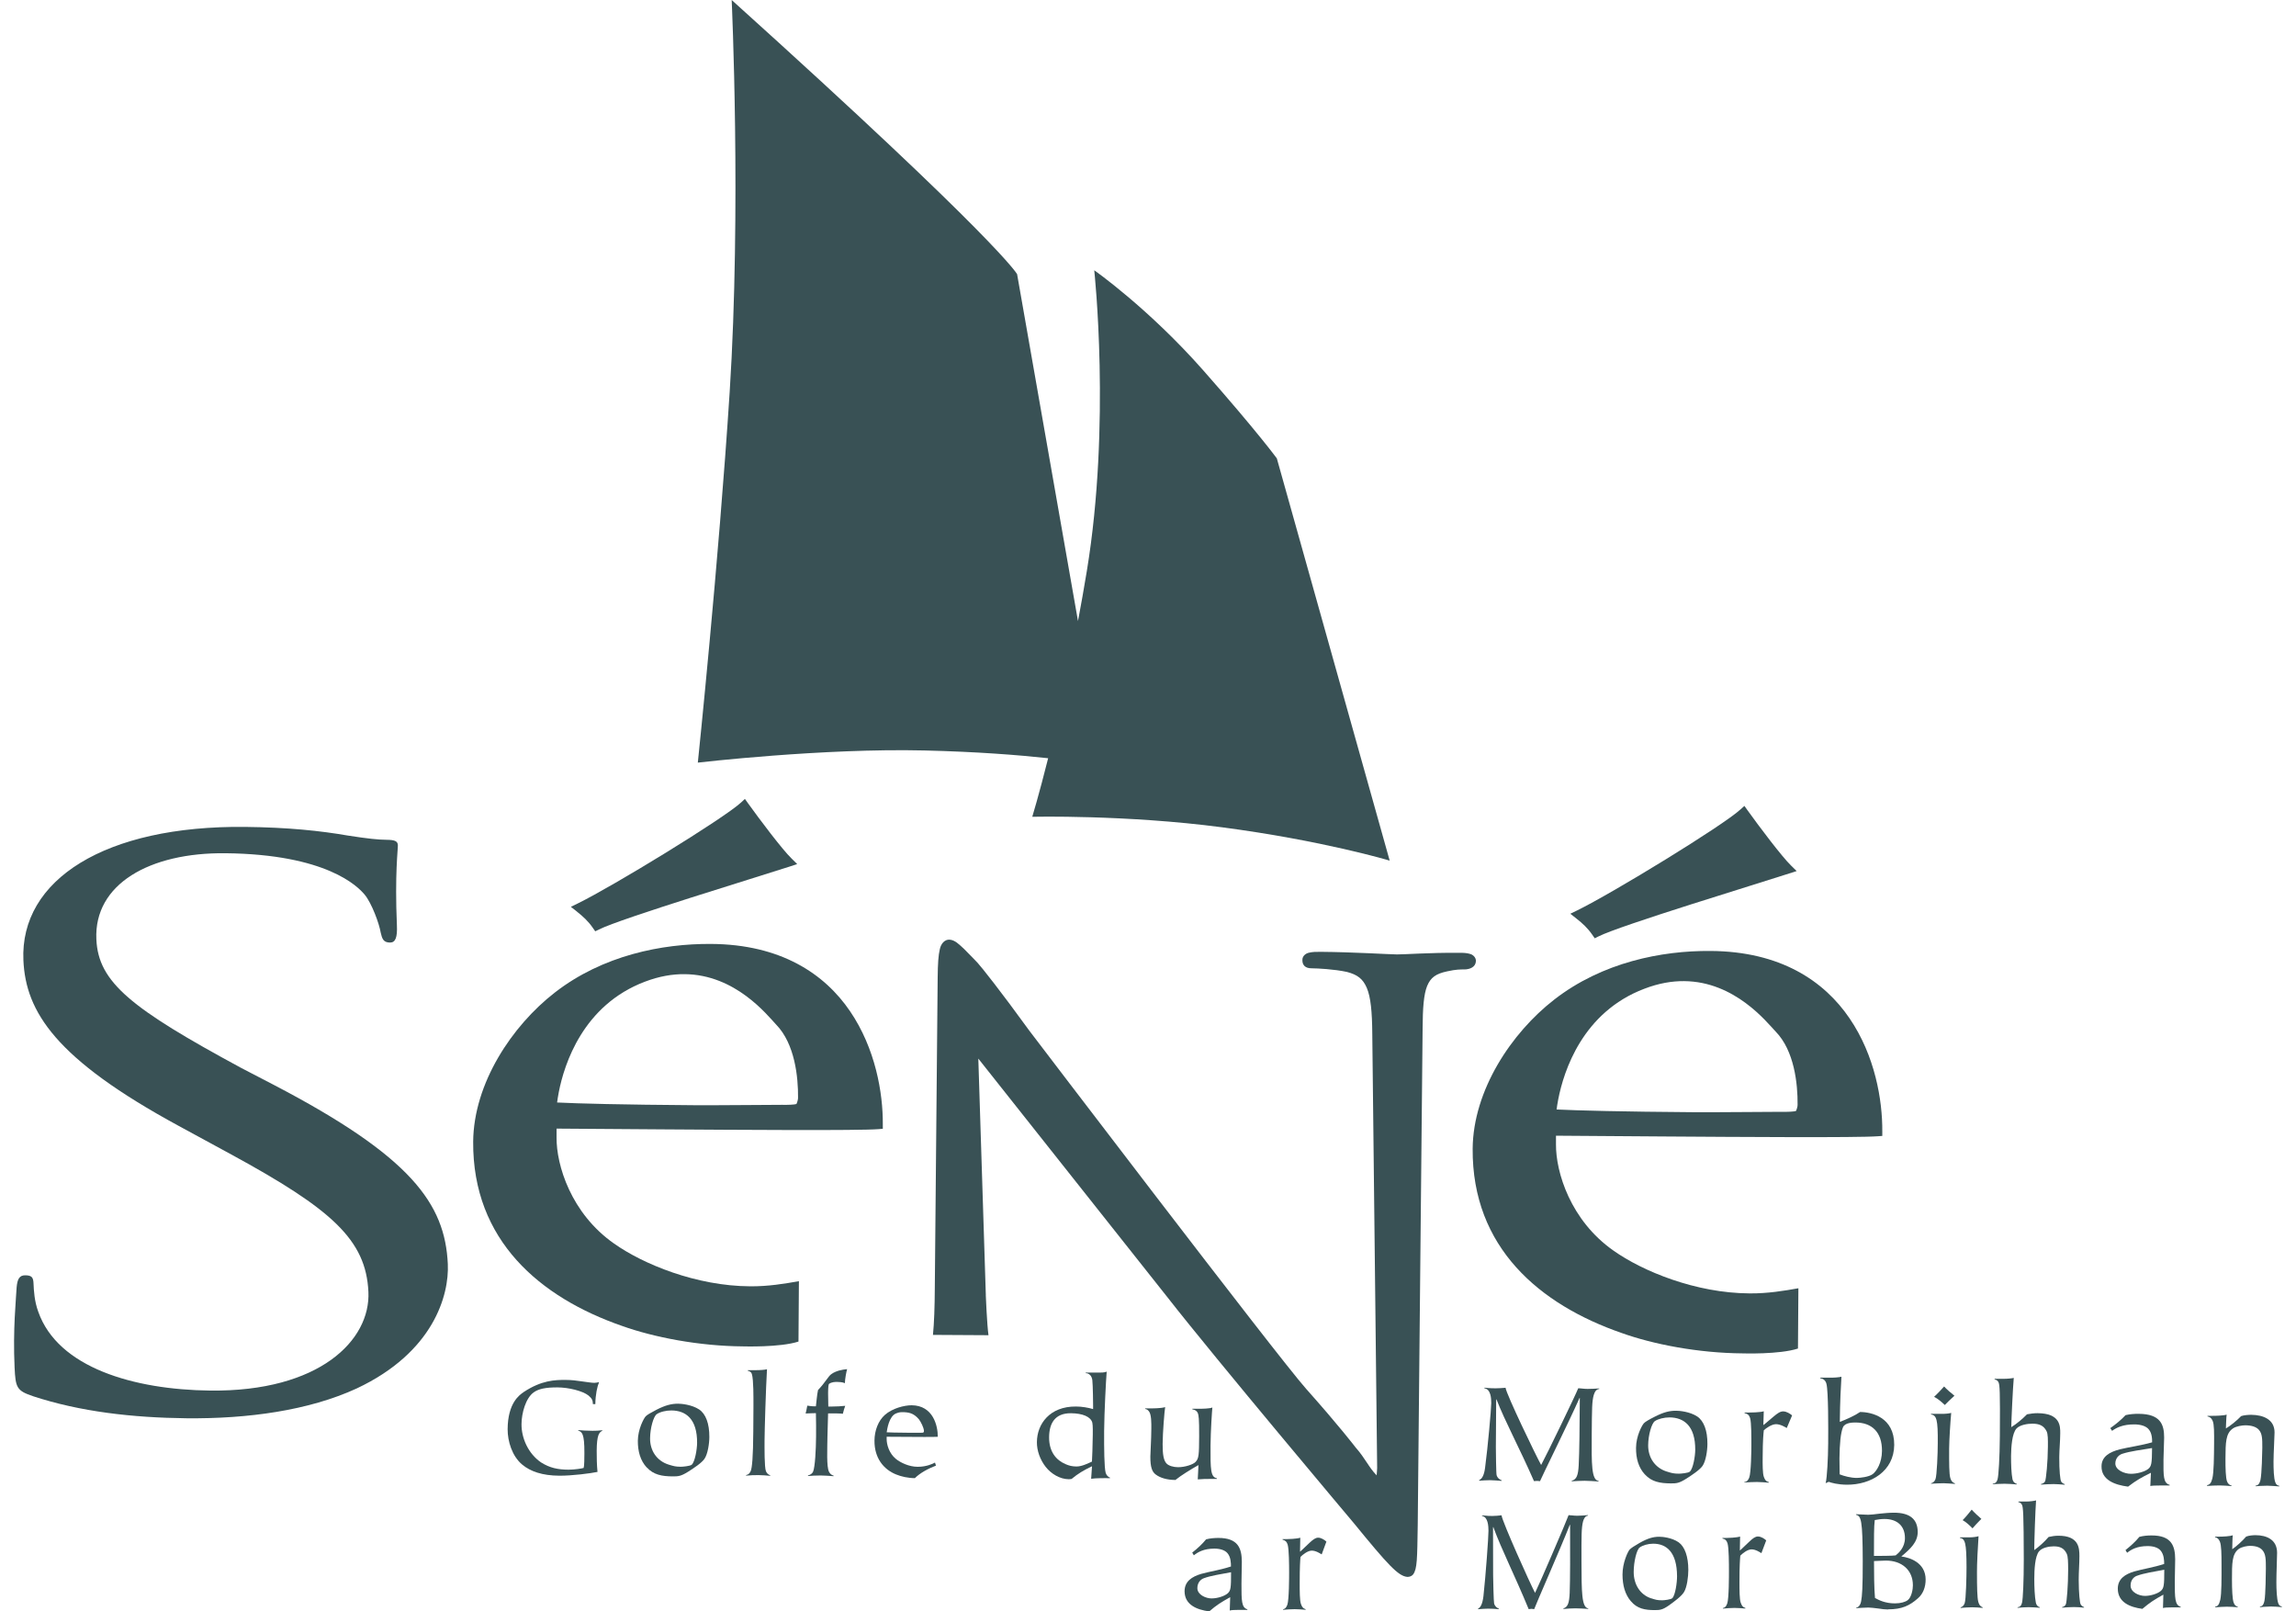 <svg width="114" height="80" viewBox="0 0 114 80" fill="none" xmlns="http://www.w3.org/2000/svg">
<g opacity="0.8" clip-path="url(#clip0_4023_1542)">
<path d="M63.398 22.759C63.398 22.759 62.459 21.468 59.745 18.389C57.031 15.309 54.331 13.418 54.331 13.418C54.331 13.418 55.165 21.052 53.963 28.349C53.82 29.212 53.675 30.04 53.524 30.834L50.501 13.612C50.501 13.612 49.659 12.02 36.329 0C36.329 0 36.811 10.374 36.23 19.457C35.684 27.94 34.648 37.862 34.648 37.862C34.648 37.862 40.848 37.138 45.904 37.259C48.497 37.321 50.557 37.483 52.042 37.644C51.577 39.494 51.254 40.551 51.254 40.551C51.254 40.551 55.896 40.444 60.673 41.073C65.668 41.729 69 42.727 69 42.727L63.398 22.762V22.759Z" fill="#08262B"/>
<path d="M39.646 66.606C38.723 66.904 36.894 66.845 36.894 66.845C34.697 66.829 32.462 66.393 30.891 65.831C26.83 64.424 23.457 61.592 23.494 56.676C23.521 53.779 25.42 50.931 27.542 49.282C29.933 47.421 32.887 46.848 35.299 46.864C38.772 46.883 40.945 48.351 42.206 50.204C43.468 52.058 43.844 54.263 43.833 55.823V56.041L43.613 56.06C42.599 56.138 36.684 56.095 32.965 56.071L27.634 56.033V56.458C27.618 57.84 28.352 60.242 30.482 61.735C31.926 62.76 34.573 63.849 37.244 63.862C38.142 63.87 38.96 63.733 39.667 63.607L39.646 66.598V66.606ZM34.476 54.871C35.775 54.879 38.441 54.849 38.828 54.852C39.097 54.86 39.465 54.844 39.543 54.812C39.568 54.771 39.632 54.583 39.624 54.497C39.635 53.472 39.465 51.818 38.535 50.866C38.105 50.411 36.518 48.381 33.989 48.365C33.39 48.359 32.733 48.467 32.02 48.739C28.949 49.901 28.018 52.821 27.744 54.225C27.704 54.438 27.677 54.61 27.661 54.736C28.675 54.788 30.937 54.847 34.474 54.871H34.476ZM28.642 45.255L28.344 45.022L28.685 44.855C30.426 44.005 35.912 40.651 36.789 39.847L36.986 39.664L37.142 39.882C37.725 40.694 38.839 42.173 39.301 42.622L39.581 42.899L39.207 43.023C37.655 43.529 30.829 45.597 29.742 46.146L29.554 46.237L29.436 46.068C29.202 45.729 28.954 45.506 28.64 45.255" fill="#08262B"/>
<path d="M89.272 66.952C88.346 67.254 86.52 67.192 86.52 67.192C84.32 67.176 82.088 66.743 80.517 66.18C76.456 64.774 73.083 61.942 73.12 57.025C73.147 54.128 75.043 51.28 77.166 49.631C79.559 47.77 82.513 47.194 84.925 47.213C88.397 47.232 90.571 48.701 91.832 50.556C93.096 52.407 93.47 54.615 93.459 56.175V56.396L93.242 56.412C92.23 56.49 86.313 56.447 82.591 56.423L77.257 56.385V56.81C77.244 58.192 77.978 60.594 80.108 62.087C81.552 63.112 84.196 64.201 86.87 64.214C87.768 64.222 88.588 64.085 89.293 63.959L89.272 66.95V66.952ZM84.102 55.218C85.404 55.226 88.067 55.196 88.457 55.199C88.723 55.207 89.091 55.191 89.172 55.158C89.196 55.121 89.261 54.93 89.253 54.844C89.263 53.819 89.094 52.165 88.163 51.213C87.73 50.761 86.144 48.728 83.615 48.711C83.018 48.706 82.362 48.814 81.647 49.088C78.575 50.25 77.644 53.171 77.37 54.575C77.33 54.785 77.303 54.957 77.287 55.083C78.301 55.134 80.563 55.193 84.099 55.218H84.102ZM78.268 45.602L77.97 45.365L78.311 45.199C80.052 44.349 85.538 40.995 86.412 40.191L86.612 40.011L86.767 40.228C87.349 41.041 88.465 42.52 88.925 42.969L89.207 43.246L88.831 43.367C87.279 43.873 80.452 45.941 79.366 46.492L79.18 46.584L79.062 46.412C78.828 46.073 78.583 45.85 78.266 45.599" fill="#08262B"/>
<path d="M1.635 69.316C0.831 69.047 0.769 68.894 0.724 67.883C0.637 66.008 0.796 64.51 0.826 63.91C0.863 63.499 0.968 63.313 1.251 63.316C1.59 63.316 1.654 63.431 1.665 63.73C1.681 64.069 1.705 64.596 1.899 65.121C2.873 67.904 6.651 68.996 10.436 69.039C15.861 69.101 18.402 66.541 18.292 64.139C18.174 61.551 16.466 60.032 11.485 57.318L8.878 55.901C2.741 52.571 1.28 50.231 1.162 47.681C0.979 43.668 5.234 40.978 12.176 41.054C14.306 41.078 15.898 41.245 17.276 41.484C18.319 41.645 18.757 41.688 19.196 41.694C19.634 41.697 19.744 41.775 19.755 41.963C19.763 42.151 19.597 43.386 19.707 45.938C19.734 46.538 19.637 46.799 19.363 46.796C19.032 46.793 18.973 46.605 18.903 46.304C18.83 45.855 18.456 44.838 18.109 44.421C17.765 44.007 16.218 42.415 11.191 42.361C7.421 42.321 4.658 43.899 4.785 46.637C4.879 48.776 6.52 50.069 11.963 53.014L13.583 53.856C20.412 57.417 22.098 59.757 22.235 62.759C22.305 64.297 21.53 67.138 17.714 68.932C15.334 70.029 12.302 70.446 9.25 70.414C6.592 70.384 3.983 70.091 1.63 69.316H1.635Z" fill="#08262B"/>
<path d="M48.946 64.3C48.946 64.3 49.005 65.777 49.08 66.29C48.991 66.29 46.323 66.274 46.323 66.274M46.323 66.274C46.382 65.68 46.409 64.905 46.415 63.913L46.557 48.52C46.563 47.853 46.592 47.42 46.662 47.132C46.719 46.852 46.901 46.64 47.146 46.651C47.423 46.672 47.622 46.888 47.873 47.119C48.114 47.355 48.539 47.802 48.539 47.802C48.714 47.99 49.648 49.157 51.105 51.167C51.105 51.167 63.41 67.334 64.857 68.959C66.493 70.793 67.305 71.858 67.305 71.858C67.802 72.42 67.961 72.853 68.354 73.248L68.378 72.883L68.136 51.325C68.128 50.228 68.058 49.502 67.864 49.047C67.671 48.598 67.402 48.391 66.877 48.254C66.245 48.117 65.409 48.076 65.129 48.074C64.981 48.074 64.855 48.047 64.763 47.953C64.672 47.856 64.666 47.74 64.666 47.659C64.661 47.455 64.847 47.326 64.997 47.299C65.156 47.259 65.347 47.253 65.573 47.256C67.216 47.269 68.972 47.382 69.36 47.385C69.739 47.388 70.957 47.294 72.456 47.304C72.66 47.304 72.835 47.312 72.983 47.358C73.128 47.39 73.292 47.533 73.281 47.721C73.268 48.006 72.991 48.13 72.703 48.13C72.523 48.13 72.291 48.127 71.861 48.224C71.291 48.343 71.035 48.533 70.861 48.948C70.689 49.37 70.64 50.056 70.635 51.07L70.393 75.704C70.366 77.401 70.368 77.88 70.167 78.165C70.089 78.262 69.968 78.289 69.89 78.289H69.874C69.424 78.251 68.913 77.692 67.222 75.623C67.222 75.623 60.398 67.519 57.95 64.386L48.575 52.557L48.948 64.3" fill="#08262B"/>
<path d="M29.907 71.035C29.748 71.108 29.632 71.243 29.627 72.028C29.627 72.38 29.632 72.724 29.667 73.077C29.328 73.149 28.395 73.27 27.766 73.265C26.927 73.26 26.332 73.053 25.929 72.714C25.428 72.299 25.202 71.557 25.205 70.957C25.213 69.65 25.791 69.257 26.009 69.107C26.886 68.529 27.548 68.504 28.107 68.51C28.357 68.51 28.64 68.542 28.89 68.582C29.148 68.615 29.374 68.655 29.511 68.655C29.584 68.655 29.689 68.633 29.745 68.62C29.656 68.827 29.562 69.255 29.56 69.709H29.439C29.433 69.535 29.406 69.44 29.223 69.287C28.933 69.053 28.226 68.884 27.682 68.881C27.085 68.878 26.738 68.956 26.502 69.126C26.111 69.4 25.896 70.145 25.894 70.707C25.888 71.38 26.214 72.16 26.865 72.606C27.298 72.88 27.709 72.964 28.226 72.966C28.524 72.966 28.879 72.91 28.979 72.88C29.014 72.77 29.014 72.396 29.016 72.149C29.022 71.14 28.887 71.094 28.71 71.025V71C28.815 71.016 29.188 71.035 29.42 71.035C29.557 71.035 29.742 71.03 29.904 71.008V71.03L29.907 71.035Z" fill="#08262B"/>
<path d="M32.114 72.861C31.794 72.514 31.667 72.057 31.67 71.532C31.675 70.949 31.968 70.413 32.06 70.317C32.124 70.244 32.337 70.126 32.595 69.991C33.042 69.763 33.34 69.69 33.671 69.69C33.822 69.69 34.341 69.733 34.712 69.975C35.043 70.193 35.223 70.682 35.22 71.339C35.22 71.667 35.142 72.191 34.978 72.428C34.841 72.63 34.451 72.888 34.158 73.073C33.816 73.286 33.682 73.302 33.399 73.299C32.867 73.297 32.447 73.219 32.116 72.856L32.114 72.861ZM33.214 72.719C33.44 72.786 33.529 72.818 33.803 72.821C33.892 72.821 34.273 72.788 34.346 72.719C34.508 72.57 34.61 71.952 34.612 71.637C34.62 70.454 34.058 70.031 33.34 70.026C33.074 70.023 32.773 70.096 32.609 70.209C32.447 70.319 32.281 70.9 32.278 71.411C32.272 72.016 32.609 72.536 33.214 72.719Z" fill="#08262B"/>
<path d="M37.047 73.233C37.162 73.209 37.216 73.16 37.275 73.031C37.34 72.88 37.394 72.351 37.402 71.065L37.41 69.793C37.41 69.392 37.418 68.499 37.332 68.222C37.307 68.147 37.267 68.088 37.13 68.055V68.026H37.461C37.719 68.028 37.977 68.01 38.082 67.98C38.026 68.943 37.964 70.992 37.961 71.525C37.961 71.853 37.95 72.856 38.031 73.044C38.071 73.141 38.149 73.217 38.241 73.241V73.27C38.044 73.254 37.862 73.238 37.665 73.236C37.456 73.236 37.24 73.241 37.044 73.262V73.233H37.047Z" fill="#08262B"/>
<path d="M40.118 73.252C40.239 73.225 40.328 73.157 40.371 73.066C40.468 72.835 40.514 71.977 40.519 71.318C40.519 71.057 40.525 70.495 40.511 70.159C40.374 70.159 40.132 70.172 40 70.177C40.019 70.126 40.059 69.922 40.083 69.787C40.132 69.796 40.188 69.803 40.253 69.809C40.309 69.817 40.374 69.82 40.438 69.82H40.511C40.53 69.677 40.565 69.239 40.616 69.013C40.99 68.62 41.119 68.33 41.283 68.217C41.517 68.053 41.818 67.996 42.06 67.975C42.02 68.117 41.953 68.469 41.95 68.671C41.837 68.617 41.635 68.609 41.563 68.609C41.482 68.609 41.296 68.609 41.167 68.704C41.135 68.725 41.119 68.859 41.116 69.174C41.116 69.414 41.127 69.653 41.127 69.833H41.248C41.514 69.833 41.813 69.814 41.966 69.796C41.923 69.914 41.883 70.048 41.848 70.191C41.791 70.183 41.719 70.175 41.512 70.172H41.116C41.105 70.508 41.087 71.06 41.084 71.323C41.078 71.958 41.033 72.824 41.162 73.071C41.218 73.184 41.299 73.238 41.388 73.26V73.289C41.175 73.273 40.96 73.257 40.748 73.254C40.441 73.254 40.328 73.268 40.118 73.281V73.252Z" fill="#08262B"/>
<path d="M46.472 72.764C46.066 72.92 45.67 73.141 45.425 73.386C45.087 73.386 44.74 73.305 44.498 73.205C43.868 72.955 43.411 72.382 43.419 71.522C43.422 71.019 43.61 70.535 43.935 70.247C44.301 69.921 44.893 69.768 45.264 69.768C46.332 69.776 46.566 70.787 46.563 71.333C46.407 71.347 45.479 71.341 44.898 71.336L44.024 71.331V71.449C44.024 71.71 44.14 72.154 44.484 72.433C44.721 72.622 45.135 72.821 45.565 72.823C46.009 72.823 46.319 72.67 46.423 72.614L46.472 72.762V72.764ZM44.024 71.11C44.153 71.118 44.5 71.129 45.076 71.132C45.27 71.134 45.665 71.132 45.721 71.132C45.77 71.132 45.834 71.132 45.85 71.118C45.867 71.102 45.875 71.064 45.875 71.046C45.875 70.887 45.716 70.58 45.627 70.467C45.356 70.145 45.105 70.112 44.783 70.11C44.654 70.11 44.557 70.147 44.5 70.169C44.137 70.309 44.051 70.957 44.024 71.116V71.11Z" fill="#08262B"/>
<path d="M54.962 73.386C54.946 73.386 54.389 73.381 54.177 73.418C54.193 73.216 54.215 72.896 54.22 72.797C53.773 73.012 53.537 73.157 53.206 73.426C53.157 73.434 53.109 73.44 53.061 73.44C52.614 73.437 52.181 73.157 51.926 72.835C51.638 72.472 51.479 72.014 51.484 71.597C51.49 70.699 52.117 69.82 53.426 69.83C53.717 69.83 54.032 69.887 54.274 69.957V69.763C54.274 69.717 54.266 68.784 54.236 68.52C54.206 68.289 54.061 68.176 53.908 68.174V68.144H54.392C54.731 68.149 54.841 68.144 54.949 68.098C54.914 68.518 54.83 70.118 54.822 71.046C54.817 71.923 54.828 72.859 54.898 73.12C54.93 73.238 55.032 73.343 55.113 73.359V73.389H54.959L54.962 73.386ZM52.907 72.692C53.085 72.767 53.222 72.805 53.448 72.808C53.73 72.808 54.029 72.646 54.217 72.566C54.225 72.418 54.255 71.767 54.258 71.242C54.258 71.18 54.268 70.764 54.236 70.635C54.158 70.336 53.755 70.169 53.174 70.164C52.367 70.158 52.095 70.68 52.09 71.353C52.084 72.087 52.453 72.501 52.905 72.689L52.907 72.692Z" fill="#08262B"/>
<path d="M60.196 73.424C59.882 73.421 59.648 73.434 59.47 73.448C59.47 73.389 59.505 72.856 59.505 72.738C59.11 72.961 58.631 73.257 58.362 73.477C57.942 73.475 57.611 73.375 57.386 73.208C57.203 73.074 57.114 72.84 57.117 72.316C57.117 72.098 57.162 71.53 57.165 70.933C57.168 70.651 57.17 70.223 57.049 70.072C56.985 69.994 56.947 69.967 56.858 69.951V69.922H57.09C57.189 69.924 57.638 69.927 57.851 69.86C57.819 70.048 57.73 71.116 57.727 71.692C57.724 72.221 57.778 72.501 57.913 72.652C58.026 72.778 58.268 72.84 58.486 72.843C58.841 72.845 59.247 72.706 59.36 72.582C59.524 72.412 59.535 72.237 59.54 71.31C59.545 70.43 59.513 70.255 59.475 70.158C59.427 70.046 59.338 69.994 59.201 69.97V69.941H59.518C59.677 69.943 60.072 69.938 60.196 69.879C60.18 70.021 60.11 71.059 60.105 71.761C60.097 72.983 60.11 73.332 60.422 73.394V73.424H60.196Z" fill="#08262B"/>
<path d="M73.44 73.485C73.58 73.426 73.688 73.249 73.736 72.875C73.876 71.82 74.04 69.973 74.043 69.661C74.043 69.427 74.024 68.972 73.701 68.924V68.894C73.984 68.926 74.153 68.926 74.261 68.926C74.393 68.926 74.624 68.913 74.753 68.899C74.793 69.222 76.267 72.283 76.52 72.732C76.805 72.21 78.241 69.238 78.362 68.924C78.484 68.924 78.637 68.956 78.822 68.956C79.016 68.956 79.21 68.945 79.403 68.932V68.961C79.274 68.967 79.185 69.08 79.134 69.252C79.043 69.575 79.043 69.9 79.032 71.239C79.021 72.692 79.019 73.483 79.371 73.523V73.552C79.137 73.536 78.9 73.52 78.677 73.517C78.459 73.517 78.249 73.531 78.04 73.544V73.515C78.29 73.45 78.357 73.224 78.384 72.764C78.422 72.046 78.43 70.879 78.44 69.405H78.427C77.932 70.529 76.525 73.37 76.464 73.536C76.41 73.528 76.343 73.523 76.321 73.523C76.289 73.523 76.205 73.528 76.165 73.534C75.412 71.818 74.758 70.637 74.304 69.48H74.288L74.272 71.845C74.272 72.046 74.285 73.171 74.309 73.238C74.358 73.394 74.463 73.456 74.559 73.493V73.523C74.363 73.509 74.169 73.491 73.986 73.488C73.798 73.488 73.623 73.501 73.443 73.515V73.485H73.44Z" fill="#08262B"/>
<path d="M81.673 73.206C81.353 72.859 81.226 72.404 81.232 71.88C81.234 71.296 81.53 70.761 81.619 70.664C81.683 70.589 81.893 70.47 82.154 70.339C82.601 70.11 82.899 70.037 83.23 70.04C83.383 70.04 83.902 70.083 84.271 70.325C84.599 70.546 84.782 71.033 84.776 71.689C84.776 72.017 84.698 72.541 84.534 72.778C84.395 72.977 84.005 73.238 83.714 73.421C83.373 73.636 83.235 73.65 82.956 73.647C82.423 73.644 82.001 73.566 81.673 73.203V73.206ZM82.773 73.063C82.999 73.133 83.09 73.163 83.362 73.165C83.451 73.165 83.83 73.133 83.902 73.063C84.067 72.915 84.169 72.297 84.171 71.982C84.179 70.799 83.615 70.376 82.897 70.371C82.63 70.371 82.329 70.444 82.168 70.554C82.006 70.664 81.837 71.245 81.834 71.756C81.831 72.361 82.168 72.88 82.77 73.063H82.773Z" fill="#08262B"/>
<path d="M86.614 73.577C86.73 73.572 86.794 73.496 86.851 73.362C86.948 73.114 86.958 71.947 86.958 71.769C86.958 71.404 86.964 70.632 86.894 70.4C86.848 70.258 86.773 70.191 86.619 70.158V70.129H86.845C86.902 70.129 87.378 70.126 87.574 70.067C87.574 70.126 87.555 70.634 87.553 70.753C87.641 70.694 87.83 70.516 88.066 70.325C88.263 70.161 88.389 70.072 88.537 70.072C88.707 70.072 88.881 70.188 88.981 70.271L88.715 70.898C88.634 70.852 88.411 70.71 88.185 70.707C87.964 70.707 87.69 70.906 87.577 71.008C87.558 71.172 87.523 71.495 87.52 72.318C87.515 72.692 87.515 73.147 87.577 73.321C87.631 73.477 87.687 73.547 87.824 73.582V73.612C87.62 73.596 87.429 73.579 87.233 73.577C87.023 73.577 86.813 73.59 86.611 73.604V73.574L86.614 73.577Z" fill="#08262B"/>
<path d="M90.646 73.636C90.718 73.359 90.767 72.394 90.772 71.662C90.778 70.922 90.783 69.088 90.686 68.706C90.64 68.518 90.511 68.445 90.374 68.426V68.397H90.842C91.038 68.402 91.288 68.386 91.431 68.351C91.404 68.771 91.358 69.615 91.35 70.594C91.676 70.471 92.12 70.269 92.356 70.102C92.924 70.105 94.059 70.36 94.051 71.737C94.04 73.047 92.891 73.719 91.703 73.712C91.243 73.709 90.928 73.617 90.799 73.569L90.646 73.636ZM91.342 73.198C91.555 73.284 91.899 73.375 92.189 73.375C92.362 73.375 92.789 73.327 92.975 73.192C93.177 73.044 93.438 72.628 93.443 72.038C93.451 71.081 92.921 70.629 92.138 70.624C91.985 70.624 91.603 70.626 91.504 70.866C91.391 71.143 91.34 71.681 91.332 72.404C91.332 72.555 91.337 72.95 91.342 73.198Z" fill="#08262B"/>
<path d="M95.877 73.642C95.993 73.615 96.057 73.54 96.097 73.443C96.17 73.271 96.213 72.133 96.213 71.662C96.224 70.457 96.151 70.269 95.877 70.223V70.194H96.372C96.582 70.199 96.767 70.178 96.88 70.148C96.835 70.64 96.781 71.517 96.778 71.918C96.775 72.652 96.778 73.182 96.835 73.376C96.875 73.518 96.945 73.609 97.066 73.644V73.674C96.88 73.661 96.686 73.642 96.501 73.639C96.291 73.639 96.081 73.653 95.877 73.663V73.634V73.642ZM96.03 69.349C96.119 69.276 96.455 68.927 96.528 68.835C96.625 68.948 96.912 69.196 97.042 69.295C96.977 69.363 96.848 69.459 96.563 69.755C96.404 69.605 96.235 69.454 96.033 69.349H96.03Z" fill="#08262B"/>
<path d="M98.948 73.662C99.045 73.649 99.134 73.62 99.185 73.431C99.234 73.243 99.287 72.385 99.296 71.301C99.312 69.044 99.29 68.757 99.228 68.622C99.185 68.539 99.115 68.501 99.035 68.485V68.455H99.446C99.656 68.458 99.906 68.431 99.987 68.41C99.944 68.88 99.868 70.467 99.863 70.855C100.108 70.707 100.43 70.44 100.643 70.217C100.815 70.182 101.001 70.161 101.17 70.161C102.302 70.169 102.297 70.803 102.294 71.169C102.292 71.559 102.249 71.955 102.246 72.342C102.241 73.022 102.294 73.482 102.34 73.555C102.38 73.617 102.437 73.66 102.518 73.684V73.714C102.332 73.7 102.146 73.681 101.969 73.681C101.759 73.681 101.549 73.695 101.34 73.708V73.676C101.42 73.662 101.498 73.627 101.541 73.544C101.59 73.455 101.678 72.573 101.681 71.831C101.684 71.473 101.687 71.196 101.614 71.054C101.469 70.769 101.245 70.685 100.915 70.682C100.673 70.682 100.293 70.739 100.121 70.924C99.901 71.166 99.858 71.826 99.852 72.283C99.852 72.673 99.863 73.151 99.925 73.45C99.949 73.56 100.038 73.652 100.135 73.668V73.698C99.933 73.684 99.731 73.665 99.529 73.665C99.336 73.665 99.142 73.679 98.94 73.689L98.948 73.66V73.662Z" fill="#08262B"/>
<path d="M107.262 73.751C107.028 73.751 106.842 73.757 106.767 73.778C106.767 73.665 106.797 73.219 106.797 73.12C106.318 73.356 106.068 73.496 105.662 73.808C104.997 73.722 104.338 73.477 104.344 72.802C104.344 72.315 104.742 72.087 105.256 71.955C105.691 71.847 106.305 71.767 106.856 71.608C106.856 71.428 106.851 71.135 106.668 70.941C106.539 70.804 106.299 70.72 105.976 70.718C105.401 70.715 105.081 70.884 104.868 71.038L104.779 70.903C105.065 70.701 105.317 70.494 105.538 70.258C105.756 70.207 105.974 70.191 106.192 70.193C107.267 70.201 107.456 70.718 107.453 71.377L107.421 72.46C107.415 73.292 107.413 73.633 107.727 73.719V73.749H107.267L107.262 73.751ZM105.802 73.171C106.1 73.173 106.482 73.071 106.66 72.931C106.821 72.797 106.848 72.678 106.853 71.893C106.339 71.979 105.769 72.049 105.382 72.175C105.196 72.232 105.032 72.404 105.03 72.659C105.03 72.982 105.473 73.171 105.804 73.171H105.802Z" fill="#08262B"/>
<path d="M109.578 73.735C109.707 73.716 109.783 73.649 109.847 73.402C109.922 73.095 109.928 72.326 109.933 71.683C109.936 71.137 109.941 70.726 109.861 70.54C109.799 70.397 109.718 70.344 109.605 70.322V70.293H109.839C110.033 70.293 110.412 70.282 110.557 70.233C110.533 70.397 110.53 70.75 110.519 70.919C110.724 70.804 111.082 70.513 111.275 70.306C111.421 70.255 111.649 70.242 111.776 70.242C112.381 70.247 112.937 70.475 112.935 71.118C112.935 71.334 112.886 72.135 112.884 72.568C112.884 72.92 112.894 73.394 112.975 73.601C113.024 73.727 113.085 73.743 113.169 73.768V73.797C112.967 73.784 112.771 73.765 112.58 73.762C112.346 73.762 112.085 73.781 111.991 73.789V73.76C112.031 73.746 112.168 73.768 112.235 73.477C112.303 73.178 112.324 72.089 112.327 71.885C112.327 71.446 112.33 71.175 112.149 70.978C112.018 70.841 111.802 70.766 111.485 70.763C111.34 70.763 111.033 70.806 110.872 70.917C110.506 71.161 110.503 71.624 110.498 72.409C110.495 72.875 110.509 73.391 110.579 73.555C110.619 73.66 110.7 73.735 110.797 73.751V73.781C110.6 73.768 110.409 73.749 110.216 73.749C110.006 73.749 109.796 73.76 109.586 73.773V73.743L109.578 73.735Z" fill="#08262B"/>
<path d="M61.514 79.927C61.299 79.927 61.13 79.935 61.059 79.959C61.059 79.849 61.081 79.394 61.081 79.297C60.643 79.54 60.411 79.682 60.04 80.002C59.43 79.921 58.819 79.679 58.816 79.002C58.816 78.512 59.179 78.275 59.648 78.138C60.051 78.025 60.613 77.939 61.119 77.772C61.119 77.592 61.111 77.296 60.938 77.103C60.82 76.968 60.594 76.885 60.296 76.885C59.769 76.885 59.47 77.062 59.276 77.218L59.196 77.084C59.454 76.879 59.685 76.67 59.884 76.425C60.086 76.371 60.285 76.358 60.487 76.355C61.476 76.352 61.654 76.871 61.659 77.536L61.641 78.63C61.641 79.47 61.641 79.814 61.934 79.897V79.927H61.509H61.514ZM60.167 79.357C60.441 79.357 60.793 79.249 60.957 79.106C61.105 78.972 61.127 78.848 61.124 78.058C60.648 78.149 60.126 78.224 59.771 78.356C59.599 78.418 59.451 78.59 59.451 78.848C59.451 79.171 59.863 79.359 60.167 79.359V79.357Z" fill="#08262B"/>
<path d="M63.703 79.892C63.808 79.884 63.867 79.809 63.918 79.674C64.007 79.424 64.007 78.249 64.007 78.066C64.007 77.697 64.002 76.92 63.934 76.686C63.889 76.543 63.822 76.476 63.682 76.444V76.414H63.889C63.943 76.414 64.381 76.404 64.561 76.344C64.561 76.404 64.548 76.917 64.548 77.038C64.631 76.977 64.8 76.796 65.016 76.6C65.196 76.433 65.314 76.344 65.449 76.342C65.605 76.342 65.769 76.455 65.858 76.538L65.624 77.173C65.548 77.127 65.338 76.985 65.131 76.985C64.93 76.985 64.677 77.189 64.572 77.297C64.556 77.463 64.532 77.786 64.532 78.617C64.532 78.994 64.532 79.454 64.593 79.629C64.647 79.787 64.701 79.854 64.825 79.892V79.922C64.639 79.908 64.459 79.892 64.281 79.892C64.088 79.892 63.894 79.908 63.709 79.924V79.895L63.703 79.892Z" fill="#08262B"/>
<path d="M73.389 79.866C73.515 79.806 73.609 79.624 73.655 79.247C73.771 78.185 73.905 76.321 73.905 76.003C73.905 75.769 73.881 75.309 73.585 75.264V75.234C73.846 75.264 74.002 75.264 74.099 75.264C74.22 75.264 74.435 75.248 74.553 75.231C74.594 75.557 75.976 78.631 76.218 79.083C76.476 78.556 77.77 75.541 77.883 75.223C77.996 75.223 78.136 75.253 78.308 75.253C78.486 75.253 78.666 75.237 78.846 75.221V75.25C78.725 75.258 78.644 75.371 78.599 75.543C78.52 75.869 78.52 76.2 78.523 77.55C78.528 79.013 78.528 79.812 78.857 79.85V79.879C78.641 79.866 78.424 79.85 78.216 79.85C78.009 79.85 77.821 79.866 77.627 79.882V79.852C77.856 79.785 77.915 79.556 77.937 79.091C77.964 78.368 77.961 77.189 77.958 75.705H77.942C77.498 76.845 76.226 79.723 76.175 79.89C76.124 79.882 76.065 79.874 76.041 79.874C76.011 79.874 75.938 79.882 75.901 79.89C75.188 78.163 74.575 76.98 74.147 75.82H74.131L74.136 78.204C74.136 78.408 74.163 79.537 74.185 79.608C74.231 79.766 74.327 79.825 74.416 79.863V79.893C74.239 79.879 74.058 79.863 73.886 79.866C73.717 79.866 73.55 79.882 73.389 79.895V79.866Z" fill="#08262B"/>
<path d="M80.982 79.505C80.681 79.158 80.562 78.701 80.56 78.171C80.56 77.582 80.826 77.039 80.906 76.942C80.966 76.867 81.159 76.746 81.399 76.608C81.808 76.374 82.082 76.296 82.386 76.296C82.528 76.296 83.007 76.334 83.349 76.573C83.653 76.791 83.828 77.281 83.828 77.945C83.828 78.279 83.763 78.803 83.612 79.045C83.489 79.25 83.131 79.513 82.865 79.704C82.55 79.922 82.426 79.938 82.165 79.938C81.673 79.938 81.286 79.865 80.982 79.502V79.505ZM81.993 79.355C82.203 79.422 82.284 79.451 82.536 79.451C82.62 79.451 82.967 79.414 83.034 79.344C83.182 79.193 83.271 78.566 83.268 78.252C83.263 77.06 82.743 76.638 82.079 76.641C81.834 76.641 81.56 76.719 81.409 76.832C81.262 76.945 81.116 77.534 81.116 78.047C81.116 78.658 81.431 79.177 81.99 79.357L81.993 79.355Z" fill="#08262B"/>
<path d="M85.544 79.833C85.649 79.825 85.708 79.75 85.759 79.612C85.848 79.365 85.845 78.187 85.845 78.007C85.845 77.636 85.843 76.861 85.775 76.624C85.73 76.482 85.665 76.415 85.522 76.385V76.355H85.73C85.783 76.355 86.222 76.345 86.399 76.285C86.399 76.345 86.386 76.858 86.386 76.979C86.466 76.92 86.639 76.737 86.854 76.541C87.031 76.374 87.15 76.283 87.284 76.283C87.443 76.283 87.604 76.393 87.696 76.476L87.456 77.111C87.384 77.068 87.177 76.923 86.967 76.923C86.765 76.923 86.512 77.127 86.41 77.235C86.394 77.402 86.367 77.724 86.367 78.555C86.367 78.932 86.367 79.392 86.429 79.567C86.483 79.725 86.534 79.793 86.66 79.83V79.86C86.477 79.847 86.297 79.83 86.117 79.83C85.923 79.83 85.73 79.847 85.544 79.863V79.833Z" fill="#08262B"/>
<path d="M93.747 79.908C93.62 79.908 93.427 79.886 93.246 79.857C93.061 79.835 92.88 79.811 92.77 79.811C92.628 79.811 92.232 79.835 92.168 79.841V79.811C92.278 79.798 92.375 79.69 92.41 79.486C92.456 79.244 92.49 78.808 92.488 77.509C92.482 75.448 92.407 75.268 92.154 75.207V75.177C92.192 75.177 92.305 75.182 92.429 75.19C92.555 75.196 92.689 75.204 92.757 75.204C92.88 75.204 93.09 75.18 93.322 75.15C93.553 75.126 93.814 75.102 94.037 75.102C94.82 75.102 95.212 75.416 95.218 76.056C95.218 76.562 94.86 76.895 94.403 77.275C94.825 77.326 95.608 77.581 95.611 78.418C95.611 78.797 95.487 79.128 95.226 79.354C94.825 79.709 94.443 79.9 93.747 79.9V79.908ZM93.047 77.503C93.047 78.025 93.053 78.87 93.096 79.335C93.297 79.448 93.612 79.604 94.088 79.604C94.371 79.604 94.602 79.534 94.72 79.445C94.914 79.3 94.981 78.888 94.978 78.706C94.978 77.945 94.424 77.479 93.636 77.479C93.443 77.479 93.182 77.503 93.047 77.503ZM93.085 75.467C93.042 75.771 93.045 76.427 93.045 77.248C93.284 77.248 94.026 77.245 94.123 77.221C94.258 77.116 94.586 76.834 94.583 76.36C94.583 75.742 94.18 75.411 93.561 75.414C93.397 75.414 93.241 75.438 93.085 75.467Z" fill="#08262B"/>
<path d="M97.35 79.801C97.453 79.771 97.512 79.696 97.549 79.596C97.614 79.424 97.641 78.278 97.641 77.802C97.638 76.587 97.571 76.398 97.315 76.355V76.326H97.77C97.964 76.326 98.133 76.302 98.238 76.269C98.203 76.767 98.157 77.649 98.16 78.055C98.16 78.795 98.171 79.33 98.225 79.526C98.262 79.672 98.329 79.76 98.442 79.798V79.828C98.27 79.814 98.093 79.798 97.921 79.798C97.727 79.798 97.533 79.814 97.348 79.83V79.801H97.35ZM97.447 75.473C97.531 75.398 97.832 75.04 97.899 74.949C97.99 75.062 98.26 75.309 98.378 75.409C98.321 75.476 98.2 75.575 97.939 75.879C97.791 75.729 97.635 75.578 97.45 75.473H97.447Z" fill="#08262B"/>
<path d="M100.183 79.795C100.274 79.779 100.355 79.749 100.398 79.561C100.444 79.373 100.484 78.504 100.484 77.412C100.478 75.134 100.454 74.846 100.395 74.712C100.357 74.631 100.29 74.593 100.215 74.577V74.548H100.594C100.788 74.548 101.019 74.515 101.094 74.491C101.057 74.967 101.003 76.565 101.003 76.958C101.226 76.807 101.525 76.533 101.716 76.307C101.872 76.269 102.044 76.245 102.2 76.245C103.241 76.242 103.243 76.882 103.246 77.251C103.246 77.643 103.211 78.044 103.211 78.437C103.214 79.123 103.265 79.583 103.311 79.658C103.348 79.717 103.402 79.763 103.475 79.787V79.817C103.305 79.8 103.133 79.787 102.969 79.787C102.775 79.787 102.582 79.803 102.388 79.817V79.787C102.461 79.774 102.536 79.733 102.571 79.653C102.617 79.561 102.689 78.674 102.687 77.926C102.684 77.563 102.684 77.286 102.617 77.141C102.482 76.855 102.272 76.772 101.969 76.772C101.745 76.772 101.396 76.834 101.24 77.022C101.038 77.272 101.006 77.937 101.006 78.397C101.006 78.789 101.024 79.271 101.084 79.572C101.105 79.685 101.186 79.776 101.277 79.793V79.822C101.092 79.809 100.903 79.793 100.718 79.793C100.538 79.793 100.36 79.809 100.172 79.825L100.18 79.795H100.183Z" fill="#08262B"/>
<path d="M107.85 79.803C107.632 79.803 107.463 79.811 107.395 79.835C107.395 79.723 107.417 79.271 107.414 79.171C106.976 79.413 106.747 79.558 106.373 79.876C105.763 79.795 105.155 79.556 105.152 78.875C105.152 78.386 105.515 78.152 105.983 78.015C106.384 77.899 106.949 77.816 107.455 77.646C107.455 77.466 107.444 77.173 107.274 76.977C107.156 76.842 106.933 76.759 106.634 76.759C106.104 76.759 105.809 76.936 105.615 77.092L105.534 76.958C105.792 76.753 106.024 76.543 106.223 76.301C106.425 76.248 106.626 76.231 106.828 76.231C107.818 76.229 107.998 76.748 108.001 77.412L107.982 78.507C107.982 79.343 107.985 79.69 108.275 79.774V79.803H107.853H107.85ZM106.5 79.233C106.777 79.233 107.127 79.126 107.291 78.983C107.439 78.849 107.46 78.725 107.46 77.934C106.981 78.025 106.462 78.101 106.104 78.233C105.932 78.292 105.784 78.466 105.787 78.722C105.787 79.047 106.196 79.233 106.503 79.233H106.5Z" fill="#08262B"/>
<path d="M109.995 79.766C110.116 79.744 110.18 79.677 110.24 79.427C110.307 79.118 110.304 78.34 110.302 77.692C110.302 77.141 110.296 76.727 110.221 76.538C110.162 76.396 110.086 76.342 109.981 76.32V76.291H110.199C110.377 76.291 110.726 76.275 110.861 76.221C110.839 76.388 110.842 76.743 110.834 76.915C111.02 76.791 111.348 76.498 111.525 76.288C111.66 76.234 111.867 76.218 111.988 76.218C112.545 76.218 113.061 76.442 113.061 77.09C113.061 77.308 113.026 78.114 113.026 78.553C113.026 78.905 113.045 79.381 113.118 79.594C113.161 79.723 113.222 79.736 113.295 79.758V79.79C113.109 79.774 112.932 79.76 112.754 79.76C112.539 79.76 112.3 79.785 112.211 79.793V79.763C112.246 79.747 112.375 79.771 112.434 79.475C112.491 79.174 112.504 78.074 112.504 77.87C112.504 77.423 112.502 77.152 112.329 76.958C112.211 76.823 112.009 76.748 111.716 76.748C111.582 76.748 111.302 76.794 111.151 76.907C110.818 77.157 110.821 77.625 110.821 78.418C110.821 78.886 110.839 79.406 110.907 79.572C110.944 79.68 111.017 79.755 111.108 79.769V79.798C110.928 79.782 110.751 79.769 110.57 79.769C110.377 79.769 110.183 79.785 109.99 79.801V79.771L109.995 79.766Z" fill="#08262B"/>
</g>
<defs>
<clipPath id="clip0_4023_1542">
<rect width="112.601" height="80" fill="white" transform="translate(0.699)"/>
</clipPath>
</defs>
</svg>

